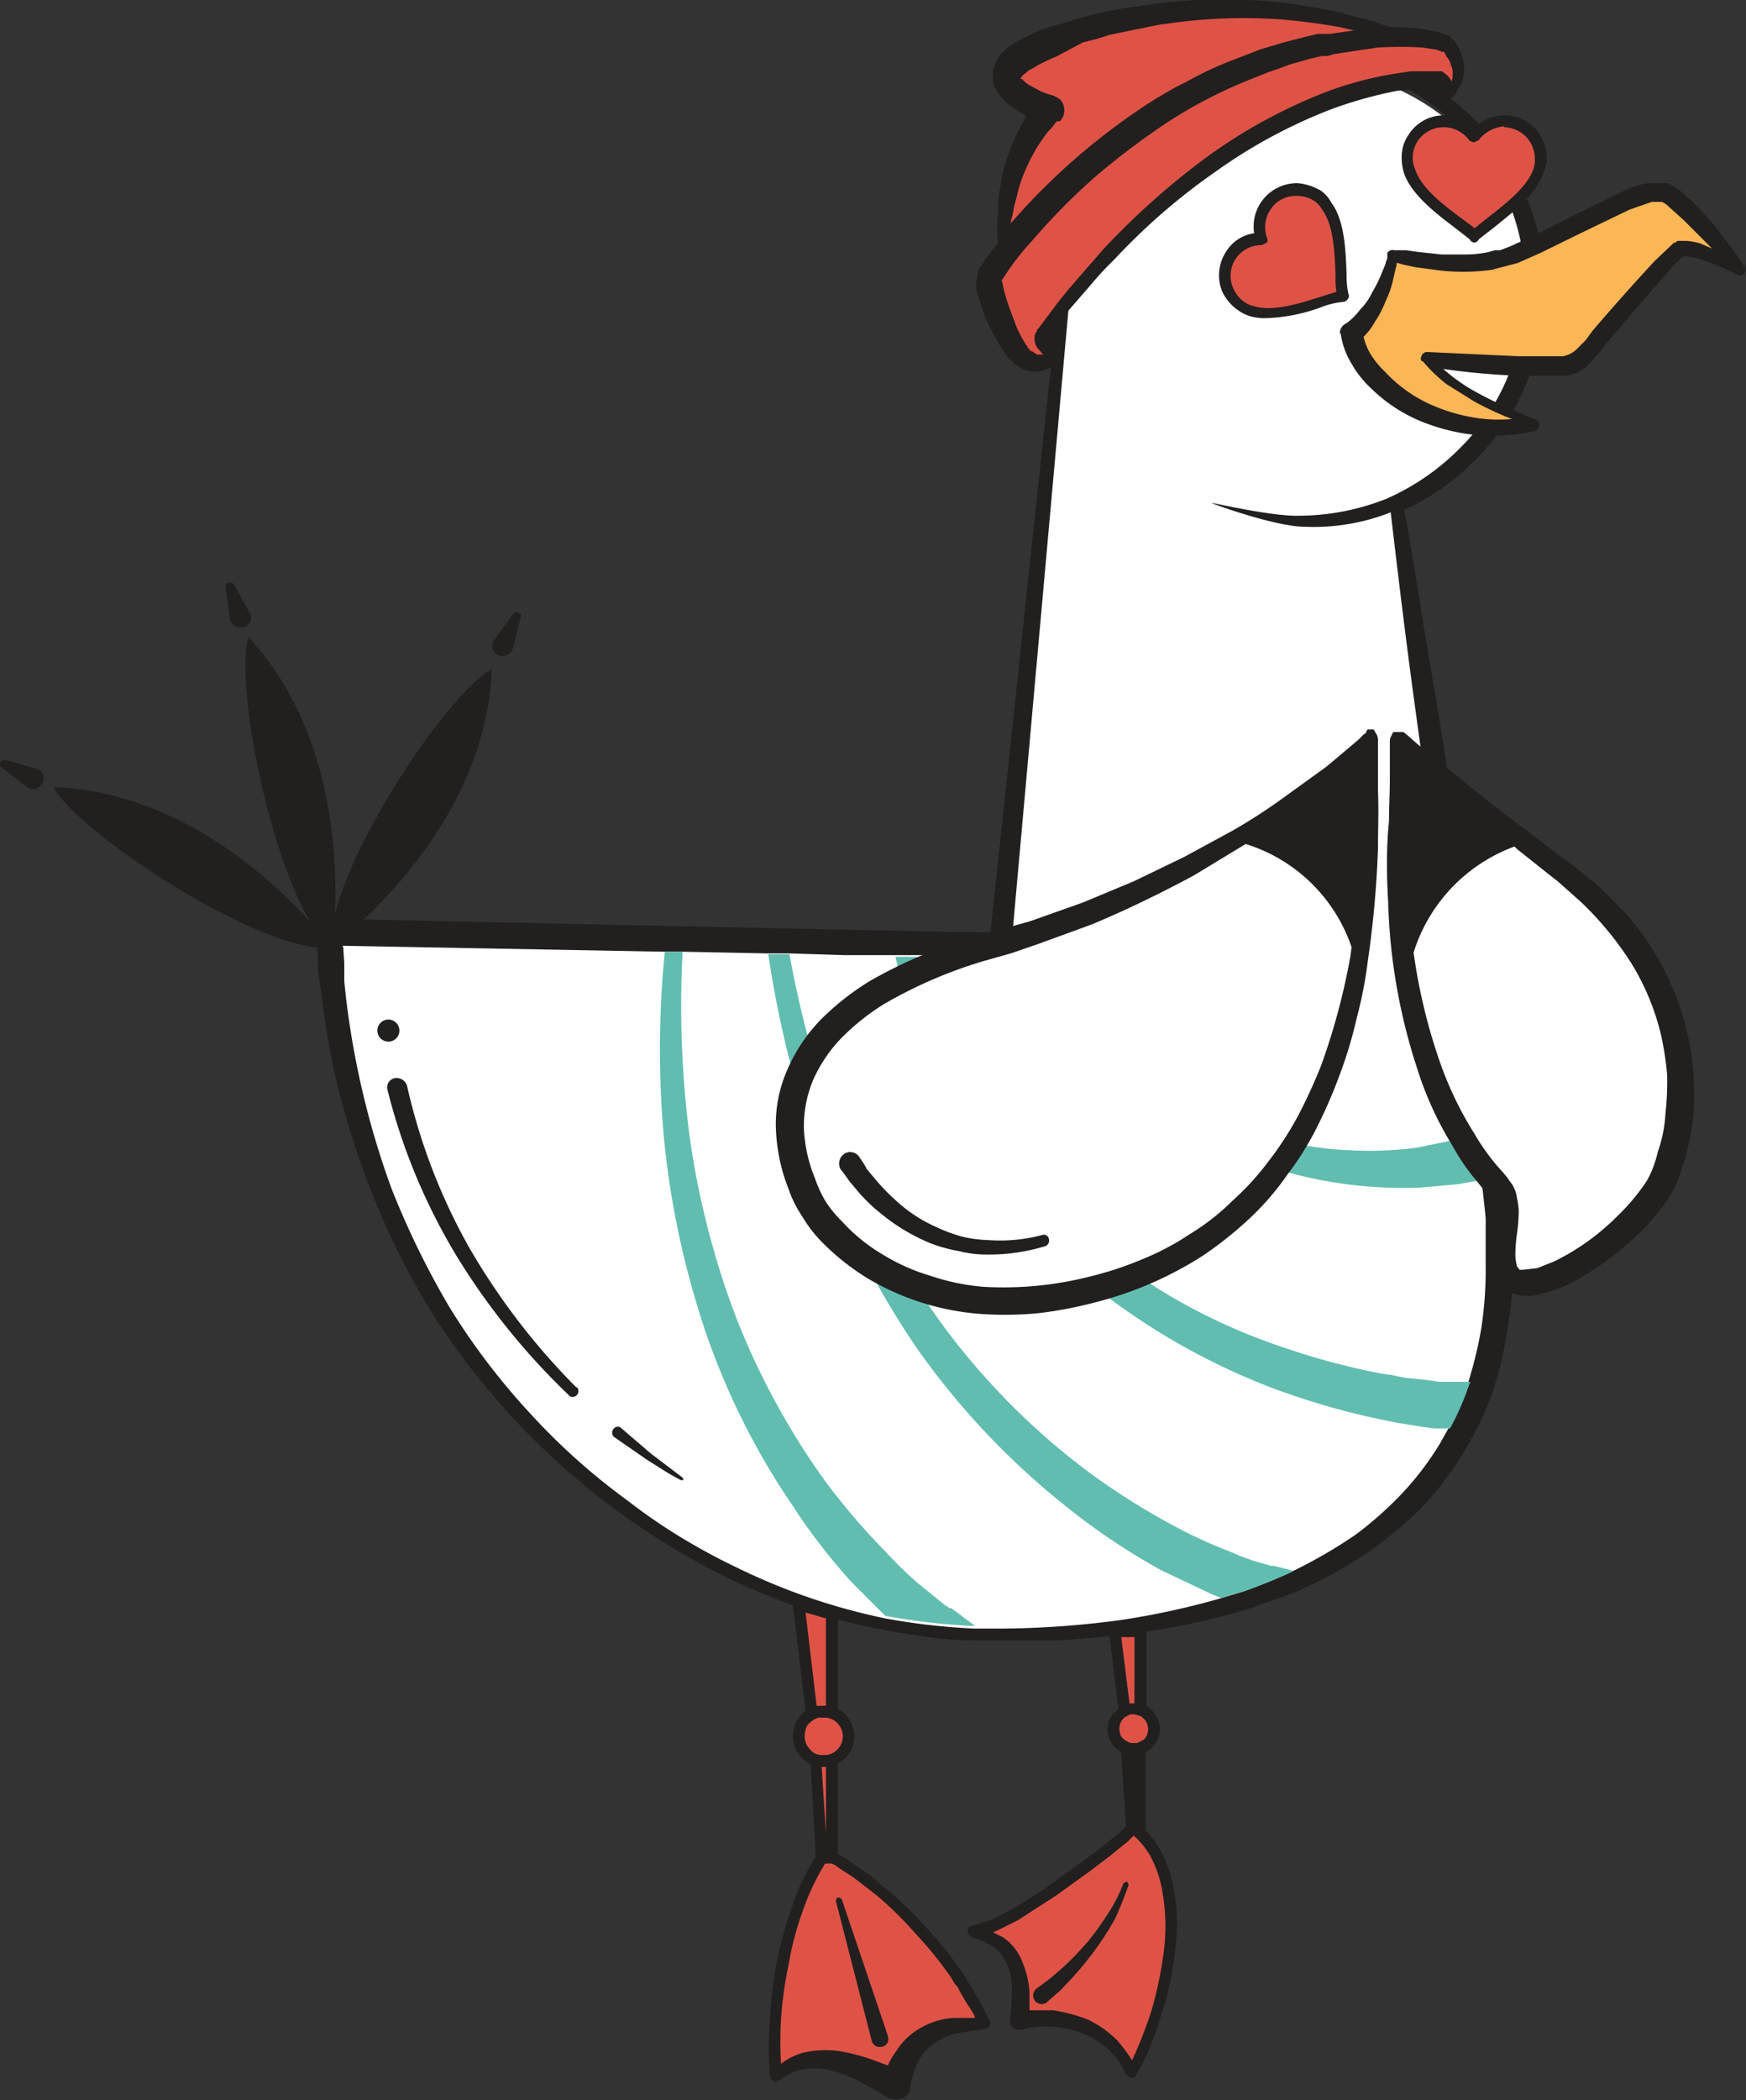 <?xml version="1.0" encoding="UTF-8"?> <svg xmlns="http://www.w3.org/2000/svg" viewBox="0 0 205.9 247.6"><rect x="0" y="0" width="205.9" height="247.6" fill="#333333" stroke="none"/> <title>seagull-love</title> <g id="Layer_2" data-name="Layer 2"> <g id="Layer_1-2" data-name="Layer 1"> <path d="M38.8,109.9s56.9,1.3,78.5,1.6h.8L125.6,34a27.7,27.7,0,0,1,55.3,0,27.9,27.9,0,0,1-16.4,25.3h0l11.9,82.1c0,.3.1.6.1.9v.2h0a49.7,49.7,0,0,1,.4,6.8c0,24-16.7,43.4-59.6,43.4-29.1,0-53.3-18.8-65.4-38.4A91.2,91.2,0,0,1,38.8,109.9Z" style="fill:#fff"></path> <path d="M68,163.6a80.4,80.4,0,0,1-12.6-16.4A70.1,70.1,0,0,1,48,128h0a1.3,1.3,0,0,0-1.4-.9,1.1,1.1,0,0,0-.9,1.4h0a71.2,71.2,0,0,0,8.1,19.5,81.6,81.6,0,0,0,13.3,16.5c.2.3.7.2.9,0a.7.7,0,0,0,0-1Z" style="fill:#221f1f"></path> <path d="M80.5,174.2l-3.7-2.8-3.5-3a.6.6,0,0,0-.9,0,.7.7,0,0,0,0,1h0l3.9,2.7c1.3.8,2.6,1.7,4,2.4h.2a.1.1,0,0,0,0-.2Z" style="fill:#221f1f"></path> <path d="M44.5,121.5a1.3,1.3,0,0,0,2.6,0,1.3,1.3,0,0,0-2.6,0Z" style="fill:#221f1f"></path> <path d="M6.3,92.8c2.9,5.3,22.4,18.1,31.1,18.9.1,1,.1,2.6.1,2.6l.2,1.6.3,2c.3,2.7.8,5.3,1.3,7.9A99.1,99.1,0,0,0,44,141a90.1,90.1,0,0,0,7.2,14.2,86.9,86.9,0,0,0,35.4,31.2c2.4,1.1,4.8,2.1,7.3,3a72.5,72.5,0,0,0,7.6,2.2c2.6.6,5.2,1,7.9,1.4s5.3.4,7.9.4h7.6l3.9-.3,3.8-.4a85.8,85.8,0,0,0,14.9-3.1l1.9-.7,1.8-.6,1.8-.7,1.7-.8a50.1,50.1,0,0,0,6.8-3.9,46.8,46.8,0,0,0,6-5,36.6,36.6,0,0,0,4.8-6.2,38.1,38.1,0,0,0,3.5-7,40.3,40.3,0,0,0,1.9-7.6,41.1,41.1,0,0,0,.7-7.8v-2.9h0v-2.9h0l-.3-2v-.9h0l-.2-1c-.2-.6-.8-5.7-1-7.6s-.5-3.5-.8-5.2l-.7-5.3c-1-6.9-2.1-13.9-3.2-20.9s-2.1-13.9-3.3-20.8-2.1-13.2-3.3-19.7h0a27.5,27.5,0,0,0,8.2-5.7,27.2,27.2,0,0,0,6.2-9.2,27.7,27.7,0,0,0,2.2-11,27.2,27.2,0,0,0-2.2-10.9,26.6,26.6,0,0,0-6.2-9.3,27.8,27.8,0,0,0-9.3-6.1,27.2,27.2,0,0,0-10.9-2.2,29.6,29.6,0,0,0-10.9,2.3,28.2,28.2,0,0,0-9.2,6.2,27.4,27.4,0,0,0-6.1,9.2A28.5,28.5,0,0,0,124.9,34v.2l-8.1,75.7h-2.1l-15.1-.3-56.7-1.2c5.3-5,14.6-15.7,15.1-29.5-4.9,2.6-16.2,19.4-18.5,28.9.3-7-.3-22-10.2-32.7-1.6,5.3,2.3,25.3,7.3,33.6C31.9,103.5,20.9,93.3,6.3,92.8Zm34.1,18.7,38,.7h2.1l10.1.2h2.5l6.4.2h19.7c0-.2.1-.5.1-.8a.8.8,0,0,1,.1-.4V110L126,36.5h0c0-1.1.2-2.6.2-2.8a28.9,28.9,0,0,1,2.1-10,27.3,27.3,0,0,1,5.9-8.7,26.5,26.5,0,0,1,8.7-5.8,26.8,26.8,0,0,1,29.2,5.9,26.5,26.5,0,0,1,5.8,8.7,27,27,0,0,1,0,20.4,25.5,25.5,0,0,1-5.8,8.7,28.1,28.1,0,0,1-8.6,5.9,28.2,28.2,0,0,1-10.3,2c-3.3.1-10.4-1.6-10.3-1.5s7.5,2.8,11,2.8A24.7,24.7,0,0,0,164,60.4h0c.8,6.8,1.6,13.5,2.5,20.2s5.5,40,7.4,52.9c.4,2.6.6,4.4.7,4.8a3.2,3.2,0,0,0,.1.8c.2,1.5.5,4.5.5,4.5v2.8h0v2.7a46,46,0,0,1-.5,7.4,48.8,48.8,0,0,1-1.6,6.6l-.2.5a31.6,31.6,0,0,1-2.2,5l-.9,1.6a35.4,35.4,0,0,1-4.4,5.8,42.8,42.8,0,0,1-5.5,4.9,57.7,57.7,0,0,1-7.6,4.4c-1.9.9-3.7,1.6-5.6,2.3l-3,.9a92.2,92.2,0,0,1-11.6,2.5,109.4,109.4,0,0,1-15.1,1H115a76.4,76.4,0,0,1-10.6-1.2,73.4,73.4,0,0,1-17.1-5.8,75.5,75.5,0,0,1-6.9-3.7,66.2,66.2,0,0,1-6.4-4.4,76.3,76.3,0,0,1-11.6-10.4A80.1,80.1,0,0,1,53,154.1a99.4,99.4,0,0,1-6.8-13.9,98.3,98.3,0,0,1-4.2-15c-.5-2.5-.9-5.1-1.2-7.6l-.2-1.9v-2c0-.6-.1-1.2-.1-1.9Z" style="fill:#221f1f"></path> <path d="M60.5,76.4c-.1.2-.1.3-.2.4a1.3,1.3,0,0,1-1.8.3,1.2,1.2,0,0,1-.2-1.7l2.2-3a.4.4,0,0,1,.5-.2.4.4,0,0,1,.4.6Z" style="fill:#221f1f"></path> <path d="M28.5,74a1.3,1.3,0,0,1-1.4-1.1l-.5-3.7a.5.5,0,0,1,.3-.5.7.7,0,0,1,.7.2l1.8,3.3a.5.5,0,0,1,.2.4A1.2,1.2,0,0,1,28.5,74Z" style="fill:#221f1f"></path> <path d="M0,90a.6.6,0,0,1,.7-.4l3.5,1,.5.2a1.2,1.2,0,0,1,.2,1.7,1.2,1.2,0,0,1-1.7.3l-3-2.3C0,90.4,0,90.2,0,90Z" style="fill:#221f1f"></path> <path d="M173.1,139.4l-1.1.2-4.4.4a52.6,52.6,0,0,1-8.9-.4,51,51,0,0,1-16.6-5.2l-1.9-1-1.8-1.1-1-.5-.9-.6-1.8-1.2-3.4-2.5-1.7-1.4-1.6-1.4-.8-.7-.8-.7-1.5-1.5a11.4,11.4,0,0,1-1.5-1.6l-1.5-1.5-2.8-3.2-1.3-1.7-.7-.8h2.1c0-.2.1-.5.1-.8l.2.2,1.3,1.7,2.8,3.1,1.4,1.5,1.5,1.4,1.5,1.4.8.7.8.7,1.5,1.3,1.7,1.3a41.5,41.5,0,0,0,3.4,2.4,62.3,62.3,0,0,0,7.2,3.9,43.6,43.6,0,0,0,7.7,2.6,36,36,0,0,0,8,1.2,42.5,42.5,0,0,0,8-.3l3.9-.8.9-.3,1-.3.8-.3h.2c.4,2.6.6,4.4.7,4.8a3.2,3.2,0,0,0,.1.8h-.4Z" style="fill:#61bdb0"></path> <path d="M169.1,168.4l-1.5-.2-3-.5-1.5-.3-1.4-.3a89.5,89.5,0,0,1-11.5-3.4,79.8,79.8,0,0,1-20.9-11.8,67.5,67.5,0,0,1-8.6-8.3l-1.9-2.3-.5-.6-.4-.6-.9-1.2-.8-1.2-.9-1.3-1.5-2.5a77.7,77.7,0,0,1-8.2-21.1h2.5a74.5,74.5,0,0,0,8.4,19.4l1.6,2.3.8,1.2.9,1.1.9,1.2.4.5.5.5,1.8,2.2a66.2,66.2,0,0,0,8.4,7.5,70.3,70.3,0,0,0,20,10.3,83.4,83.4,0,0,0,10.9,2.9l1.4.2,1.4.3,2.8.3,1.4.2h3.7l-.2.5a31.6,31.6,0,0,1-2.2,5h-.4Z" style="fill:#61bdb0"></path> <path d="M136.9,185.1a78,78,0,0,1-10.8-7.2,90.2,90.2,0,0,1-17.8-18.7,100.4,100.4,0,0,1-11.7-22.8,124.9,124.9,0,0,1-6-23.9h2.5a118.9,118.9,0,0,0,6.5,22.8,96.3,96.3,0,0,0,12,21.5A83.4,83.4,0,0,0,129,174a85.4,85.4,0,0,0,10.4,6.4,56.2,56.2,0,0,0,5.6,2.5l1.4.6,1.4.5,1.4.4.7.2h.3l2.4.6c-1.9.9-3.7,1.6-5.6,2.3l-3,.9-1.2-.5Z" style="fill:#61bdb0"></path> <path d="M100.5,186.6a70.4,70.4,0,0,1-7.1-9.2,85.2,85.2,0,0,1-10.3-20.7,102.6,102.6,0,0,1-4.8-22.5,115.5,115.5,0,0,1,.1-22h2.1a119.8,119.8,0,0,0,.8,21.6,98.4,98.4,0,0,0,5.5,21.5,88,88,0,0,0,10.5,19.3,79.8,79.8,0,0,0,7.1,8.3,46.8,46.8,0,0,0,3.9,3.8l1,.8,1.1.9,1,.8.6.4h.2l2.8,2.1a76.4,76.4,0,0,1-10.6-1.2Z" style="fill:#61bdb0"></path> <path d="M161.8,86.7s-15.3,16.4-45.2,24.9-24,25.3-20.7,30.8,12.4,13.8,30.3,10.2C162.9,145.3,161.8,104.7,161.8,86.7Z" style="fill:#fff"></path> <path d="M99.1,137.8l.6.8.5.7,1.1,1.3a18.8,18.8,0,0,0,2.5,2.4,22.8,22.8,0,0,0,6,3.6,17.8,17.8,0,0,0,3.3.9,13.2,13.2,0,0,0,3.4.4,22.4,22.4,0,0,0,6.8-1,.7.7,0,0,0,.4-.8.6.6,0,0,0-.8-.5h0a19.3,19.3,0,0,1-6.3.6,15.5,15.5,0,0,1-3.1-.4,18.2,18.2,0,0,1-3-1.1,17.5,17.5,0,0,1-5.1-3.4,23.9,23.9,0,0,1-2.2-2.3l-1-1.2a4.3,4.3,0,0,0-.4-.7l-.4-.6h0a1.3,1.3,0,0,0-1.8-.5,1.4,1.4,0,0,0-.5,1.8Z" style="fill:#221f1f"></path> <path d="M91.5,133.1a21.5,21.5,0,0,0,1.5,7.1,13.7,13.7,0,0,0,1.6,3.2,15.8,15.8,0,0,0,2.2,2.9,28.7,28.7,0,0,0,5.5,4.4,30.5,30.5,0,0,0,13.3,4.2,40.9,40.9,0,0,0,7-.1,49.6,49.6,0,0,0,6.7-1.3,42.8,42.8,0,0,0,12.6-5.5,44.3,44.3,0,0,0,5.4-4.3,31.7,31.7,0,0,0,4.5-5.2,35,35,0,0,0,3.6-5.8,59.7,59.7,0,0,0,2.7-6.3A51.7,51.7,0,0,0,160,120a49.6,49.6,0,0,0,1.3-6.7,119.5,119.5,0,0,0,1.2-13.3c0-2.2.1-4.5,0-6.7V87.5a1.9,1.9,0,0,0-.1-.8L162,86h-.7c-.2.2-.1.1-.1.2h-.1v.2l-.3.2-.6.6-1.3,1.1-2.5,2.1L151,94.3a66.5,66.5,0,0,1-5.6,3.6l-5.7,3.1-6,2.9-6,2.5-6.2,2.2-3.2.9-3.2.9a55.3,55.3,0,0,0-12.6,5.3A31.5,31.5,0,0,0,97,120a19.4,19.4,0,0,0-4.1,6A15.8,15.8,0,0,0,91.5,133.1Zm4.4-5.8a17,17,0,0,1,3.4-5,27.1,27.1,0,0,1,4.9-3.9,54,54,0,0,1,11.8-5.1l3.2-.9,3.2-1.1,6.3-2.3c4.1-1.7,8.2-3.7,12.1-5.8l6.1-3.7a19.2,19.2,0,0,1,12.5,12.2c-.1.4-.1.9-.2,1.3a78.1,78.1,0,0,1-3.4,12.6,62.8,62.8,0,0,1-2.7,5.9,38.4,38.4,0,0,1-3.5,5.4,32,32,0,0,1-4.3,4.7,26.9,26.9,0,0,1-5,3.9,31,31,0,0,1-5.7,3,39.6,39.6,0,0,1-6.1,2,41.2,41.2,0,0,1-12.6,1.2,26.3,26.3,0,0,1-6.2-1.3,23.4,23.4,0,0,1-5.6-2.5,20.5,20.5,0,0,1-4.8-3.9,13.7,13.7,0,0,1-1.9-2.3,14.3,14.3,0,0,1-1.3-2.8,17.4,17.4,0,0,1-1.3-5.9A14.1,14.1,0,0,1,95.9,127.3Z" style="fill:#221f1f"></path> <path d="M164.6,86.7s7.1,6.5,19.8,16.3c14.5,11,15.9,25.7,12,35.6-2.4,5.9-14.1,14.6-17.9,12.4s.5-8.6-1.8-11.2C162.9,124.5,164.6,99.9,164.6,86.7Z" style="fill:#fff"></path> <path d="M163.7,106.3a68.9,68.9,0,0,0,3.4,19.6,40.2,40.2,0,0,0,4.2,9.2,24.2,24.2,0,0,0,2.9,4.2l.8,1,.4.5h.2a3.2,3.2,0,0,1,.3,1.6,18,18,0,0,1-.2,2.2,20.6,20.6,0,0,0-.3,2.6,7.6,7.6,0,0,0,.1,1.5,6.4,6.4,0,0,0,.5,1.7,3.7,3.7,0,0,0,1.3,1.5l.4.3.4.2,1,.3a6.2,6.2,0,0,0,3.1-.3,19.9,19.9,0,0,0,2.6-.9,32.3,32.3,0,0,0,4.4-2.7,41.2,41.2,0,0,0,4-3.3,26.6,26.6,0,0,0,3.4-4,11.7,11.7,0,0,0,1.3-2.5,22.5,22.5,0,0,0,.8-2.4,30.6,30.6,0,0,0,1-5.1,32.1,32.1,0,0,0-7.9-23.7q-1.8-1.9-3.6-3.6l-1-.8-1-.8-1-.8-1-.7-3.9-3c-2.6-1.9-5.2-3.9-7.7-6l-3.8-3-1.9-1.6-.9-.8-.5-.4h-1.2l-.3.6a1.3,1.3,0,0,0-.1.6v4.3c0,1.7-.1,3.3-.1,5C163.5,99.7,163.5,103,163.7,106.3Zm3,6a19.5,19.5,0,0,1,11.9-12.5l.3.3,3.9,3.1.9.7.9.8.9.8.9.8a38.3,38.3,0,0,1,6,7.3,28.8,28.8,0,0,1,3.5,8.5,36.5,36.5,0,0,1,.7,4.6,34.6,34.6,0,0,1-.2,4.6,16.3,16.3,0,0,1-.9,4.5,14.2,14.2,0,0,1-.7,2.2,8.1,8.1,0,0,1-1,1.8,24.2,24.2,0,0,1-3,3.5,27.6,27.6,0,0,1-7.5,5.4l-2,.8-1.7.2h-.4l-.3-.4a5.7,5.7,0,0,1-.2-1.6,19.5,19.5,0,0,1,.2-2.3,21.1,21.1,0,0,0,.2-2.6,7.7,7.7,0,0,0-.2-1.5,3.9,3.9,0,0,0-.6-1.7l-.3-.4-.2-.3-.4-.5-.8-.9a26,26,0,0,1-2.7-3.8,41.7,41.7,0,0,1-4.1-8.5A67.3,67.3,0,0,1,166.7,112.3Z" style="fill:#221f1f"></path> <polygon points="94.2 189.1 96.1 204.7 98.1 204.7 98.1 190.3 94.2 189.1" style="fill:#df5346"></polygon> <polygon points="98.1 206 98.1 219 96.9 219 96.1 206 98.1 206" style="fill:#df5346"></polygon> <path d="M94.2,204.7a2.9,2.9,0,0,0,2.9,2.9,2.9,2.9,0,1,0,0-5.8A2.9,2.9,0,0,0,94.2,204.7Z" style="fill:#df5346"></path> <path d="M98.1,219a46.4,46.4,0,0,1,18,19.6c-4.2.2-8.7.5-10.4,7.2-4.2-2-9.8-5-14.2-1.1-.7-6.9.7-18.4,5.4-25.7Z" style="fill:#df5346"></path> <path d="M90.8,244.7h0a.7.7,0,0,0,.7.7l.4-.2H92a6.1,6.1,0,0,1,3.1-1.3,7.4,7.4,0,0,1,3.3.3,15.6,15.6,0,0,1,3.3,1.4c1.1.5,2.1,1.2,3.2,1.8h.3a1.7,1.7,0,0,0,2.1-.9v-.3a13.2,13.2,0,0,1,.9-3,6.3,6.3,0,0,1,1.8-2.2,9,9,0,0,1,2.8-1.3l3.4-.5h0a.7.7,0,0,0,.6-.7.4.4,0,0,0-.1-.3l-.8-1.5a10.9,10.9,0,0,0-.8-1.5l-.9-1.5-.2-.3-.2-.4-.5-.7a45.2,45.2,0,0,0-4.3-5.3,37.1,37.1,0,0,0-5-4.7,13.9,13.9,0,0,0-2.7-2.1l-1.4-1-.7-.4-.4-.2h0V207.9a3.6,3.6,0,0,0,0-6.4V190.3a.8.8,0,0,0-.5-.7l-3.9-1.1a.9.9,0,0,0-.7.1,1.1,1.1,0,0,0-.2.6L95,201.7a3.7,3.7,0,0,0,.6,6.3l.6,10.9a24.6,24.6,0,0,0-2.8,5.9,48.1,48.1,0,0,0-1.8,6.5,49.1,49.1,0,0,0-.8,6.7A37.5,37.5,0,0,0,90.8,244.7Zm6.1-36.4h.5v7.9Zm.5-7.2H96.3L95,190.1l2.4.7Zm1.4,5.1a2.1,2.1,0,0,1-1.4.7h-.5a1.7,1.7,0,0,1-1.4-.7,2,2,0,0,1-.6-1.5,2.8,2.8,0,0,1,.3-1.3,3,3,0,0,1,1.3-.9h.9a2.1,2.1,0,0,1,1.4.7,2.2,2.2,0,0,1,0,3ZM94.7,242a7.9,7.9,0,0,0-2.6,1.3,45.1,45.1,0,0,1,0-5.2,46.2,46.2,0,0,1,.9-6.5,35.5,35.5,0,0,1,1.7-6.4,27.7,27.7,0,0,1,2.6-5.5h.8l.4.2.7.5,1.4.9,2.6,2A41.6,41.6,0,0,1,108,228a43.3,43.3,0,0,1,4.2,5.2l.4.7.3.3.2.4.8,1.4.9,1.4.2.5h-2.5a8.7,8.7,0,0,0-3.8,1.1,8,8,0,0,0-3,2.8,9.5,9.5,0,0,0-1,1.7l-1.9-.7a22.2,22.2,0,0,0-3.9-1A11.9,11.9,0,0,0,94.7,242Z" style="fill:#221f1f"></path> <path d="M104.7,240l-5.4-16a.5.5,0,0,0-.5-.3.4.4,0,0,0-.2.5l4.2,16.4a1,1,0,0,0,1.2.7.9.9,0,0,0,.7-1.2Z" style="fill:#221f1f"></path> <path d="M133.2,200.8l-1-8h1.6v8h-.6Z" style="fill:#df5346"></path> <path d="M130.9,191.7l.5-.2h3.1l.5.2a.8.8,0,0,1,.2.5v9l-.7-.2h-.7v-8h-1.6l1,8-.7.2-.6.4-1.1-9.1A.7.7,0,0,1,130.9,191.7Z" style="fill:#221f1f"></path> <path d="M133.8,206.9v0h.1Z" style="fill:#df5346"></path> <path d="M133,206.8h.7v0h.7l.7-.3v9a.7.7,0,0,1-.7.7h-1a.7.7,0,0,1-.6-.7l-.6-8.9Z" style="fill:#221f1f"></path> <path d="M132.1,203.2a1.6,1.6,0,0,1,.6-.8l.6-.3h.5l.7.2a2.3,2.3,0,0,1,.7.7,1.9,1.9,0,0,1,.2.8,2,2,0,0,1-.2.9,1.3,1.3,0,0,1-.7.6,1.1,1.1,0,0,1-.8.2,1.2,1.2,0,0,1-.8-.2,1.9,1.9,0,0,1-.7-.6,2,2,0,0,1-.2-.9A1.3,1.3,0,0,1,132.1,203.2Z" style="fill:#df5346"></path> <path d="M130.6,203.8a3.2,3.2,0,0,0,1.7,2.8l.7.2h1.5l.7-.3a3.1,3.1,0,0,0,1.6-2.7,3.4,3.4,0,0,0-1.6-2.7l-.7-.2h-1.3l-.7.2-.6.4A2.8,2.8,0,0,0,130.6,203.8Zm1.4,0a1.3,1.3,0,0,1,.1-.6,1.6,1.6,0,0,1,.6-.8l.6-.3h.5l.7.2a2.3,2.3,0,0,1,.7.7,1.9,1.9,0,0,1,.2.8,2,2,0,0,1-.2.9,1.3,1.3,0,0,1-.7.6,1.1,1.1,0,0,1-.8.2,1.2,1.2,0,0,1-.8-.2,1.9,1.9,0,0,1-.7-.6A2,2,0,0,1,132,203.8Z" style="fill:#221f1f"></path> <path d="M132.6,216.6s-13.5,11-17.8,11.2c3.2.8,6.4,2.4,5.4,10.5,4-.9,10.5,0,13.2,6.1,3.2-5.5,8.6-21.9.3-29Z" style="fill:#df5346"></path> <path d="M114.1,227.8a1,1,0,0,0,.5.6,9,9,0,0,1,2.8,1.3,5.1,5.1,0,0,1,1.5,2.3,6.1,6.1,0,0,1,.4,3,16.2,16.2,0,0,1-.2,3.1h0a1.1,1.1,0,0,0,1,1.2h.3a11.8,11.8,0,0,1,7.2.4,10,10,0,0,1,3.1,1.9,9,9,0,0,1,2.1,3h.1a.6.6,0,0,0,.8.3q.3-.1.3-.3h0a22.6,22.6,0,0,0,1.7-3.5,28.4,28.4,0,0,0,1.3-3.8,32.9,32.9,0,0,0,1.6-7.7,21.1,21.1,0,0,0-.4-7.9,13.7,13.7,0,0,0-1.5-3.8,12.6,12.6,0,0,0-2.6-3.1.6.6,0,0,0-.9.1l-1.1,1.1-1,.8-1,.8-2.1,1.6-4.3,3.1c-1.4,1-2.9,1.9-4.4,2.8l-2.3,1.2-2.2.7h0A.7.7,0,0,0,114.1,227.8Zm3,0,.5-.2,2.4-1.2,4.5-2.9,4.3-3.1,2.1-1.6,1.1-.9,1-.8.7-.7a10.6,10.6,0,0,1,1.9,2.3,14,14,0,0,1,1.3,3.4,23.5,23.5,0,0,1,.4,7.5,46.2,46.2,0,0,1-1.5,7.4,51.7,51.7,0,0,1-2.3,5.9,19.5,19.5,0,0,0-1.7-2.3,12.4,12.4,0,0,0-3.5-2.5,19.1,19.1,0,0,0-4.1-1.1h-2.8v-2.1a10.5,10.5,0,0,0-.8-3.5,6.2,6.2,0,0,0-2.3-3l-.4-.2-.4-.2Z" style="fill:#221f1f"></path> <path d="M123.5,236l1.6-1.4,1.5-1.6a40.3,40.3,0,0,0,2.6-3.2,36.1,36.1,0,0,0,2.3-3.6c.6-1.3,1.1-2.6,1.6-4l-.2-.4-.4.2h0a18.5,18.5,0,0,1-1.9,3.7,34.3,34.3,0,0,1-2.4,3.3,38.3,38.3,0,0,1-2.8,2.9l-1.5,1.3-1.6,1.2h0a1,1,0,0,0-.3,1.4,1,1,0,0,0,1.4.3Z" style="fill:#221f1f"></path> <path d="M164.2,30.1s-1.1,6.3-4.8,9.1c.9,6.6,10.5,13.3,21.5,11-4.9-2-9.4-3.9-12.6-7.6a112.8,112.8,0,0,0,15.4.8,5.1,5.1,0,0,0,3.4-1.7c3-3.5,10.1-12,11.2-12.4s6.9,2.4,6.9,2.4-6.7-8.3-9.1-9.2-12,5.4-17.9,7.6S164.2,30.1,164.2,30.1Z" style="fill:#fbb656"></path> <path d="M158,39.3h.1a9.2,9.2,0,0,0,1.3,3.6,11.8,11.8,0,0,0,2.2,2.8,18.5,18.5,0,0,0,5.8,3.9,23.4,23.4,0,0,0,6.8,1.7,22.1,22.1,0,0,0,6.8-.5h0a.7.7,0,0,0,.5-.8c0-.3-.2-.4-.4-.5h0c-2.3-1-4.5-1.9-6.7-3.1a20.9,20.9,0,0,1-4.2-2.9,86.5,86.5,0,0,0,8.9.8h5.7a5,5,0,0,0,2.8-1.6l.3-.3.2-.3.5-.5.8-1.1c1.2-1.3,2.3-2.7,3.5-4.1l3.6-4.1a16.2,16.2,0,0,1,1.8-1.9l.2-.2h.3l1.2.2a33.7,33.7,0,0,1,4.9,2h0a.7.7,0,0,0,.9-.3.9.9,0,0,0,0-.7h-.1c-1.1-1.7-2.3-3.2-3.5-4.8l-2-2.2a24,24,0,0,0-2.3-2.1l-.7-.4-.4-.3h-2.6a12.4,12.4,0,0,0-2.9,1L186,25.2l-5.2,2.6L178.2,29l-1.3.5h-.6l-.7.2a12.7,12.7,0,0,1-2.8.3H170l-2.8-.3-1.4-.2h-1.4a.7.7,0,0,0-.6.1l-.2.2V30h0v.5a1.4,1.4,0,0,0-.2.6l-.5,1.2a15.1,15.1,0,0,1-1.1,2.2,7.2,7.2,0,0,1-1.4,2,8.1,8.1,0,0,1-1.6,1.6A1.3,1.3,0,0,0,158,39.3Zm3.6,2.4a7,7,0,0,1-.8-2,7,7,0,0,0,1.3-1.7,11.9,11.9,0,0,0,1.3-2.5,11.4,11.4,0,0,0,.9-2.6l.3-1.3a1.3,1.3,0,0,0,.1-.6h.1l.7.2,1.4.3,3,.4a25,25,0,0,0,6.1-.1l.7-.2.8-.2L179,31l2.7-1.2,5.3-2.6,5.2-2.5,2.6-.9H196l.5.3,1,.9,1.1,1,2,2,1.3,1.3-1.4-.6a7.6,7.6,0,0,0-1.6-.3h-1.1l-.2.2h-.2l-.3.3-2,1.9c-2.5,2.7-4.9,5.4-7.3,8.2l-.8,1.1-.5.5-.2.2-.2.2a3.2,3.2,0,0,1-1.8,1h-5.2l-10.8-.5h0a.7.7,0,0,0-.7.6.4.4,0,0,0,.1.5h.1a17.9,17.9,0,0,0,2.8,2.7l3.2,2a36.8,36.8,0,0,0,4.5,2.1,17.7,17.7,0,0,1-4-.1,20.8,20.8,0,0,1-6-1.8,16.7,16.7,0,0,1-5-3.7A10.1,10.1,0,0,1,161.6,41.7Z" style="fill:#221f1f"></path> <path d="M170.1,12.1s1-3.1-1.7-2.9-23.6,1-45.5,30c-1.2,1.7,1.9,2.7,1.9,2.7-1.6.7-2.8,1.7-4.4,0s-4.3-7.9-3.8-9.4S134.5,7,161.3,4.5c3.9-.4,8.8-.2,9.6,1S173.6,8.8,170.1,12.1Z" style="fill:#df5346"></path> <path d="M161.3,4.5c-22.4,2.1-38.2,19.2-43.1,25.6-.3-12,5.5-17.2,5.5-17.2s-14.5-4.5,5.4-9.8a62.1,62.1,0,0,1,35.8,1.2h0Z" style="fill:#df5346"></path> <path d="M115.1,33.6c0,.3.1.6.1.8l.9,2.8a21,21,0,0,0,1.3,2.6,7.5,7.5,0,0,0,.7,1.2l.9,1.3.3.3.3.3.4.2.4.3a3,3,0,0,0,1.9.4,3.8,3.8,0,0,0,1.6-.5l1.2-.7h0a.7.7,0,0,0,.3-.9.8.8,0,0,0-.4-.4h0l-.4-.2.4-3.4,1.1-1.2,1.3-1.5,1.3-1.5a37.1,37.1,0,0,1,2.7-2.9,74,74,0,0,1,12-10.4,61.2,61.2,0,0,1,13.8-7.4,50.4,50.4,0,0,1,7.6-2.1l1.9-.2h2.5a.8.8,0,0,1,.2.6v.6h-.1a.6.6,0,0,0,.1.4c.1.2.2.2.3.3h.5l.7-.4.2-.2v-.2l.3-.2a1.6,1.6,0,0,0,.4-.7l.4-.6a4.5,4.5,0,0,0,.3-3.2,9.4,9.4,0,0,0-.6-1.5l-.4-.6-.2-.2-.2-.2-.2-.2h-.2a5.3,5.3,0,0,0-1.5-.5l-1.5-.3a23.6,23.6,0,0,0-3.8-.2l-2.3-.8-1.7-.4-1.7-.5c-2.3-.5-4.6-.9-7-1.2A66.4,66.4,0,0,0,137.3.3l-3.5.5c-1.2.1-2.3.4-3.5.6l-1.7.4-1.8.5-3.4,1A17.4,17.4,0,0,0,120,4.9l-.4.2-.5.3-.8.7a3.1,3.1,0,0,0-.8,1.1l-.2.3v.3l-.2.4v.4a2.7,2.7,0,0,0,0,.9c.1.3.1.5.2.8l.4.6a2.1,2.1,0,0,0,.4.6,7.5,7.5,0,0,0,1.7,1.4l1.2.8h0l-.3.6-.3.5-.6,1.2a25.1,25.1,0,0,0-1.6,4.6c-.1.8-.3,1.6-.4,2.4s-.1.8-.1,1.2v1.2a4.9,4.9,0,0,0-.1,1.2v1.2c0,.3.1.5.1.8l-1.6,2.1-.4.7h-.1l-.2.4a.8.8,0,0,1-.1.4v.3A3.3,3.3,0,0,0,115.1,33.6Zm44.6-30h-.1l-2.8.4h-1.4l-1.3.3-2.7.7-2.7.8-2.6,1-1.3.5-1.2.5-1.3.6-1.2.6-1.3.7-1.2.6-2.4,1.4a77.2,77.2,0,0,0-16.8,14.4c-.1,0-.1.1-.2.2s.1-.6.2-.9l.2-1.1.3-1.1a16.6,16.6,0,0,1,.6-2.1,23.5,23.5,0,0,1,1.9-3.9l.6-.9.3-.4.3-.4.4-.4.3-.4.3-.4h.4a1.9,1.9,0,0,0,0-2.6l-.7-.4-.7-.2-.8-.3-1.3-.7a3.9,3.9,0,0,1-1-.8h-.2l.3-.4.5-.4.2-.2.4-.2a18.3,18.3,0,0,1,2.8-1.4L127.7,5l1.6-.4,1.6-.5,3.4-.7c1.1-.2,2.2-.5,3.3-.6a62,62,0,0,1,13.6-.5c2.3.2,4.6.5,6.8.9ZM118.1,33h.1c0-.1.2-.3.3-.5a30.3,30.3,0,0,1,3.2-4.1,76.8,76.8,0,0,1,7.5-7.6,89.9,89.9,0,0,1,8.5-6.4,56,56,0,0,1,9.4-4.9l2.5-1,1.2-.4,1.3-.5,2.5-.7,1.3-.3h.7l.6-.2,2.6-.4,2.7-.4a45.1,45.1,0,0,1,5.2,0l1.3.2a2.4,2.4,0,0,1,1,.3h.3l.3.6a1.9,1.9,0,0,1,.5,1,1.6,1.6,0,0,1,.2,1h0v.4a4.3,4.3,0,0,1-.1.5A3.1,3.1,0,0,0,170,8.4h-3.6l-2,.3a41.8,41.8,0,0,0-7.9,2.1,61.8,61.8,0,0,0-14.3,7.8,88.9,88.9,0,0,0-12.1,10.8l-2.7,3.1-1.3,1.5-1.3,1.6-1.2,1.6-1.2,1.6h-.1V39l-.2.3c0,.1-.1.2-.1.4v.4a1.9,1.9,0,0,0,.7,1.3.8.8,0,0,0,.4.4h-.8l-.6-.4h-.2a.3.3,0,0,0-.1-.2l-.2-.2a.3.3,0,0,0-.1-.2,15.5,15.5,0,0,1-1.2-2.2l-.9-2.4a21.7,21.7,0,0,1-.7-2.4,4.3,4.3,0,0,0-.1-.5Z" style="fill:#221f1f"></path> <path d="M166.6,16.3a4.3,4.3,0,0,1,3.6-2,4.2,4.2,0,0,1,3.6,1.9,4.4,4.4,0,0,1,7.2,0,4.8,4.8,0,0,1,.7,2.4,4.5,4.5,0,0,1-.3,1.6c-1.1,3.4-6.9,6.6-7.5,7.7h0c-.7-1.1-6.5-4.2-7.7-7.7a4.1,4.1,0,0,1-.3-1.6A4.8,4.8,0,0,1,166.6,16.3Z" style="fill:#df5346"></path> <path d="M173.3,28.2l-1.8-1.4c-2.1-1.6-5-3.8-5.9-6.3a5.8,5.8,0,0,1-.3-1.9,4.5,4.5,0,0,1,.8-2.7h0a4.9,4.9,0,0,1,4.1-2.3h.1a5.1,5.1,0,0,1,3.5,1.5,5.1,5.1,0,0,1,3.6-1.5h0a4.9,4.9,0,0,1,4.2,2.3,5,5,0,0,1,.8,2.7,3.9,3.9,0,0,1-.4,1.8c-.8,2.5-3.7,4.7-5.8,6.4l-1.8,1.4a.7.7,0,0,1-.5.4h0A.7.7,0,0,1,173.3,28.2Zm4.1-13.3a4.1,4.1,0,0,0-3,1.6l-.6.3h0l-.5-.2a3.7,3.7,0,0,0-3-1.6h-.1a3.7,3.7,0,0,0-3,1.6h0a3.6,3.6,0,0,0-.6,2,3.2,3.2,0,0,0,.3,1.4h0c.7,2.2,3.5,4.3,5.4,5.7l1.6,1.2,1.5-1.2c1.8-1.4,4.7-3.6,5.4-5.7h0a3,3,0,0,0,.2-1.3,3.7,3.7,0,0,0-3.6-3.7Z" style="fill:#221f1f"></path> <path d="M144.7,34a4.3,4.3,0,0,1,.5-4.1,4.4,4.4,0,0,1,3.6-1.8,4.4,4.4,0,0,1,.5-4,4.4,4.4,0,0,1,6.1-1,4.3,4.3,0,0,1,1.1,1.2c2.2,2.9,1.4,9.5,1.9,10.6h0c-1.3-.1-7.2,2.8-10.7,1.7a4.7,4.7,0,0,1-1.5-.6A4.3,4.3,0,0,1,144.7,34Z" style="fill:#df5346"></path> <path d="M147.5,37.3a4.8,4.8,0,0,1-1.6-.8,5.5,5.5,0,0,1-1.8-2.2h0a5.1,5.1,0,0,1,.6-4.8,4.6,4.6,0,0,1,3.2-2,5.1,5.1,0,0,1,5.2-5.9,6.6,6.6,0,0,1,2.7.9,4.1,4.1,0,0,1,1.2,1.4c1.6,2.1,1.7,5.8,1.8,8.5a10.2,10.2,0,0,0,.2,2.2.6.6,0,0,1-.1.7.7.7,0,0,1-.6.3,10.2,10.2,0,0,0-2.2.5,20.4,20.4,0,0,1-6.6,1.4A6.5,6.5,0,0,1,147.5,37.3Zm10-4.9c-.1-2.4-.2-5.9-1.6-7.7h0a2.8,2.8,0,0,0-.9-1,3.6,3.6,0,0,0-2-.6,3.5,3.5,0,0,0-3.1,1.5,3.7,3.7,0,0,0-.5,3.4.6.6,0,0,1,0,.6l-.6.3h0a3.6,3.6,0,0,0-3,1.5,3.6,3.6,0,0,0-.4,3.5,3.8,3.8,0,0,0,1.2,1.6,3.1,3.1,0,0,0,1.3.6h0c2.2.7,5.6-.4,7.8-1.1l1.9-.6A10.3,10.3,0,0,1,157.5,32.4ZM144.7,34Z" style="fill:#221f1f"></path> </g> </g> </svg> 